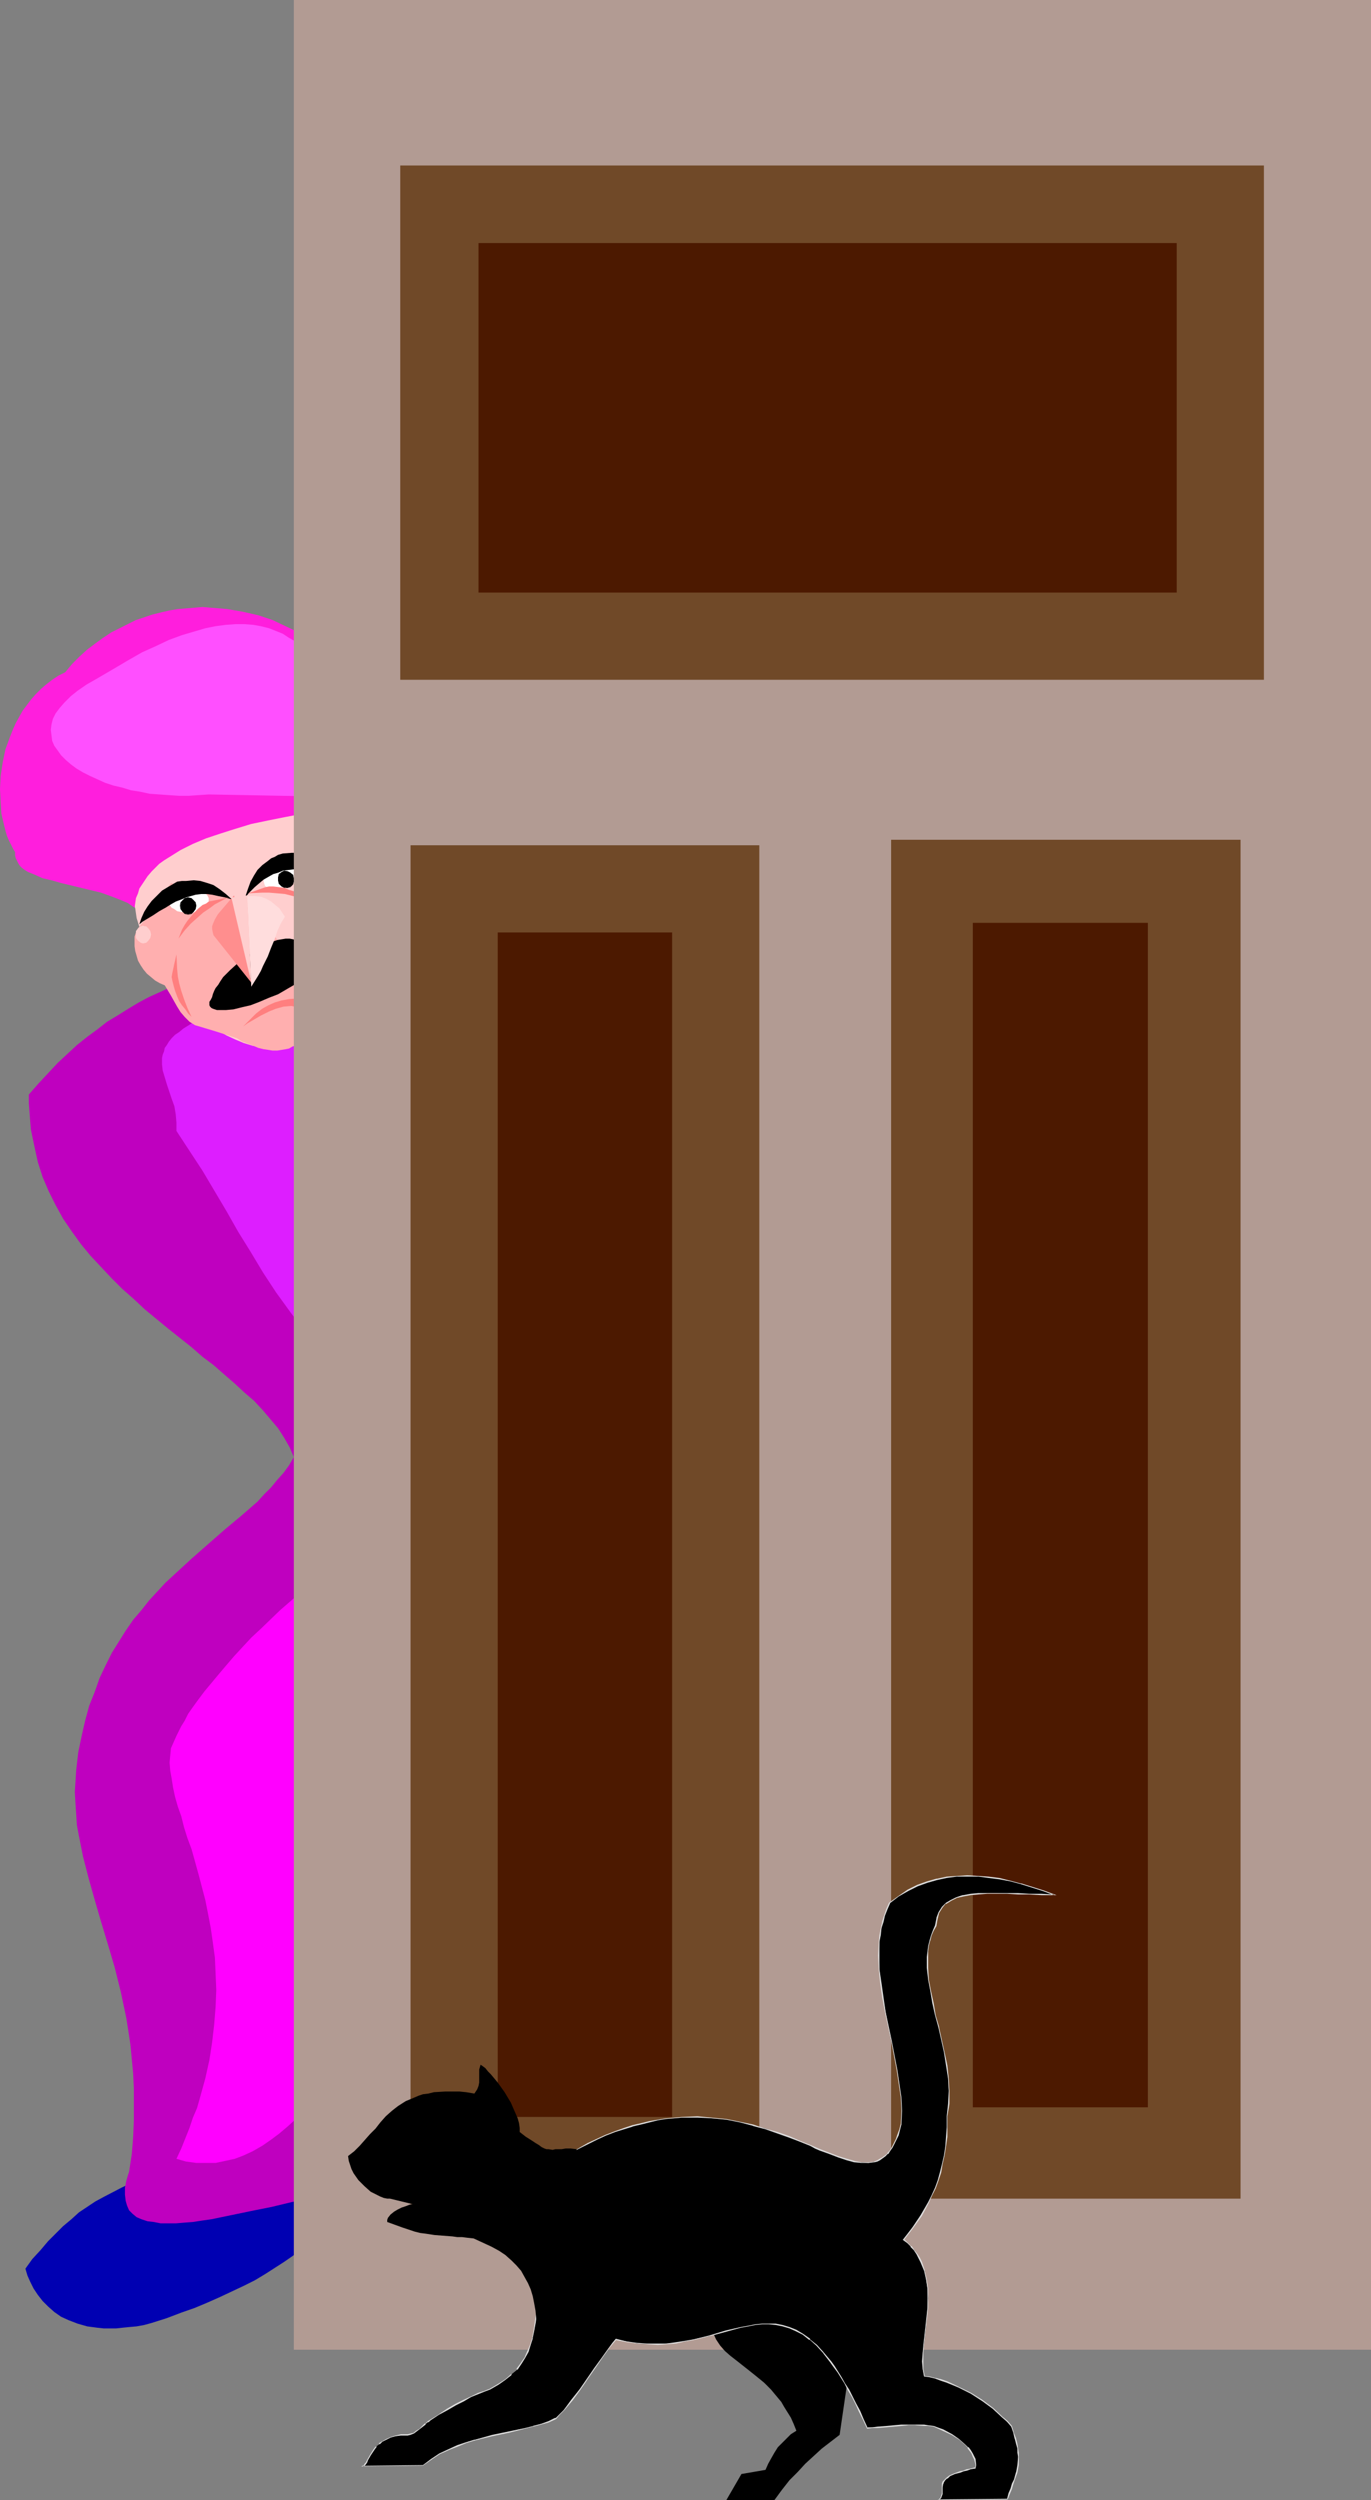 <?xml version="1.0" encoding="UTF-8" standalone="no"?>
<svg
   version="1.0"
   width="85.379mm"
   height="155.668mm"
   id="svg37"
   sodipodi:docname="Visitor.wmf"
   xmlns:inkscape="http://www.inkscape.org/namespaces/inkscape"
   xmlns:sodipodi="http://sodipodi.sourceforge.net/DTD/sodipodi-0.dtd"
   xmlns="http://www.w3.org/2000/svg"
   xmlns:svg="http://www.w3.org/2000/svg">
  <rect width="100%" height="100%" fill="#808080" stroke="none"/>
  <sodipodi:namedview
     id="namedview37"
     pagecolor="#ffffff"
     bordercolor="#000000"
     borderopacity="0.25"
     inkscape:showpageshadow="2"
     inkscape:pageopacity="0.0"
     inkscape:pagecheckerboard="0"
     inkscape:deskcolor="#d1d1d1"
     inkscape:document-units="mm" />
  <defs
     id="defs1">
    <pattern
       id="WMFhbasepattern"
       patternUnits="userSpaceOnUse"
       width="6"
       height="6"
       x="0"
       y="0" />
  </defs>
  <path
     style="fill:#0000b2;fill-opacity:1;fill-rule:evenodd;stroke:none"
     d="m 73.846,496.246 -2.424,1.293 -2.424,1.293 -2.424,1.293 -2.424,0.97 -4.848,2.101 -4.686,1.778 -4.524,1.616 -4.524,1.454 -4.363,1.616 -4.363,1.454 -4.201,1.778 -4.04,1.939 -4.04,2.101 -2.101,1.131 -1.939,1.293 -1.939,1.293 -1.777,1.616 -1.939,1.616 -1.777,1.778 -1.777,1.778 -1.777,2.101 -1.939,2.101 -1.616,2.262 0.485,1.616 0.646,1.454 0.808,1.616 0.97,1.454 1.131,1.454 1.293,1.293 1.454,1.293 1.616,1.131 1.777,0.808 2.101,0.808 2.262,0.646 2.424,0.323 1.454,0.162 h 1.293 1.616 l 1.454,-0.162 1.616,-0.162 1.777,-0.162 1.777,-0.323 1.777,-0.485 3.555,-1.131 3.393,-1.293 3.232,-1.131 3.07,-1.293 2.909,-1.293 2.747,-1.293 2.747,-1.293 2.585,-1.293 2.424,-1.454 2.262,-1.454 2.262,-1.454 2.101,-1.454 2.101,-1.616 1.939,-1.778 2.101,-1.616 1.939,-1.939 z"
     id="path1" />
  <path
     style="fill:#bf00bf;fill-opacity:1;fill-rule:evenodd;stroke:none"
     d="m 6.787,257.576 v 2.101 l 0.162,2.101 0.162,2.101 0.162,1.939 0.808,3.878 0.808,3.717 1.131,3.555 1.454,3.393 1.616,3.232 1.777,3.232 2.101,3.07 2.101,2.909 2.262,2.747 2.424,2.585 2.424,2.585 2.585,2.585 2.747,2.424 2.585,2.424 5.494,4.525 5.494,4.363 2.585,2.262 2.585,1.939 2.585,2.262 2.424,2.101 2.262,2.101 2.262,1.939 2.101,2.262 1.777,2.101 1.777,2.101 1.454,2.262 1.293,2.262 0.97,2.262 -1.131,1.939 -1.293,1.778 -1.454,1.616 -1.454,1.778 -1.616,1.616 -1.616,1.778 -3.717,3.232 -3.878,3.232 -3.878,3.393 -4.04,3.555 -4.04,3.717 -2.101,1.939 -1.939,2.101 -1.939,2.101 -1.777,2.262 -1.939,2.262 -1.777,2.585 -1.616,2.585 -1.616,2.585 -1.454,2.909 -1.454,3.07 -1.131,3.232 -1.293,3.232 -0.97,3.555 -0.808,3.555 -0.808,3.878 -0.485,4.201 -0.162,2.585 -0.162,2.585 0.162,2.747 0.162,2.424 0.162,2.585 0.485,2.585 0.97,4.848 1.293,5.009 1.454,5.171 1.454,5.009 1.616,5.333 1.616,5.494 1.454,5.817 0.646,3.07 0.646,3.07 0.485,3.07 0.485,3.232 0.323,3.393 0.323,3.393 0.162,3.555 v 3.717 3.717 l -0.162,3.878 -0.323,4.04 -0.646,4.201 -0.323,0.97 -0.323,1.131 -0.323,1.616 v 1.616 l 0.162,1.454 0.323,1.131 0.485,1.131 0.808,0.808 0.97,0.808 1.131,0.485 1.454,0.485 1.454,0.162 1.616,0.323 h 1.777 1.777 l 1.939,-0.162 2.101,-0.162 2.101,-0.323 2.262,-0.323 4.686,-0.97 4.686,-0.97 4.848,-0.97 4.686,-1.131 4.686,-0.97 2.262,-0.323 2.101,-0.485 1.939,-0.323 2.101,-0.162 V 220.087 l -4.04,0.97 -4.201,1.131 -4.524,0.97 -4.524,1.131 -4.686,1.131 -4.848,1.454 -5.009,1.616 -4.848,1.778 -5.009,2.101 -5.009,2.262 -2.424,1.293 -2.424,1.454 -2.585,1.616 -2.424,1.454 -2.262,1.778 -2.424,1.778 -2.424,1.939 -2.262,2.101 -2.262,2.101 -2.262,2.424 -2.262,2.424 z"
     id="path2" />
  <path
     style="fill:#dd1eff;fill-opacity:1;fill-rule:evenodd;stroke:none"
     d="m 47.346,239.478 -1.616,0.97 -1.293,0.808 -1.293,0.808 -0.97,0.808 -0.97,0.646 -0.808,0.808 -0.646,0.808 -0.485,0.808 -0.485,0.646 -0.162,0.808 -0.323,0.808 -0.162,0.808 v 1.454 l 0.162,1.454 0.485,1.616 0.485,1.616 1.131,3.393 0.646,1.778 0.323,1.939 0.162,1.939 v 1.939 l 3.07,4.686 3.07,4.686 5.656,9.534 2.747,4.848 2.909,4.686 2.909,4.848 3.07,4.686 3.393,4.686 3.555,4.686 1.939,2.262 1.939,2.262 2.101,2.101 2.101,2.262 2.262,1.939 2.424,2.101 2.424,2.101 2.747,1.939 2.585,1.939 2.909,1.939 3.07,1.778 3.232,1.778 5.656,-97.116 z"
     id="path3" />
  <path
     style="fill:#ffcece;fill-opacity:1;fill-rule:evenodd;stroke:none"
     d="m 29.732,185.668 -0.646,1.293 -0.646,1.293 -0.485,1.131 -0.323,1.293 -0.646,2.262 -0.323,1.939 -0.162,1.939 0.162,1.778 0.162,1.778 0.323,1.616 0.646,1.454 0.485,1.454 1.293,2.909 1.293,2.909 0.485,1.454 0.485,1.616 0.323,2.262 0.646,2.101 0.646,2.262 0.97,2.262 0.97,2.101 1.131,2.101 1.293,2.101 1.454,1.939 1.454,1.939 1.616,1.939 1.616,1.778 1.777,1.616 1.777,1.616 1.939,1.454 1.939,1.293 1.939,1.131 2.101,0.97 1.939,0.808 2.101,0.646 1.939,0.323 2.101,0.323 h 1.939 l 2.101,-0.323 1.939,-0.323 1.777,-0.646 1.939,-0.97 1.777,-1.293 1.777,-1.454 1.616,-1.778 0.808,-1.131 0.646,-1.131 0.808,-1.131 0.646,-1.293 0.808,-1.293 0.646,-1.293 -13.573,-50.093 z"
     id="path4" />
  <path
     style="fill:#ff1edd;fill-opacity:1;fill-rule:evenodd;stroke:none"
     d="m 73.038,150.603 -2.747,-1.778 -3.07,-1.454 -3.07,-1.454 -3.393,-1.131 -3.555,-0.808 -3.717,-0.646 -1.939,-0.162 -1.939,-0.162 -1.939,-0.162 -1.939,0.162 -1.939,0.162 -1.939,0.162 -1.939,0.323 -2.101,0.485 -1.939,0.485 -1.939,0.646 -1.939,0.646 -1.939,0.97 -1.939,0.97 -1.939,0.97 -1.939,1.293 -1.777,1.293 -1.939,1.454 -1.777,1.616 -1.777,1.778 -1.616,1.939 -1.616,0.808 -1.454,0.97 -1.454,1.131 -1.131,0.97 -1.293,1.293 -1.131,1.293 -0.97,1.293 -0.97,1.293 -0.808,1.454 -0.808,1.454 -0.646,1.454 -0.646,1.616 -1.131,3.07 -0.646,3.07 -0.485,3.232 L 0,185.668 l 0.162,3.07 0.162,2.747 0.646,2.747 0.323,1.293 0.323,1.131 0.485,1.131 0.485,0.97 0.485,0.97 0.485,0.808 v 0.808 l 0.162,0.646 0.323,0.646 0.323,0.646 0.323,0.485 0.485,0.485 0.646,0.485 0.808,0.485 1.616,0.646 1.777,0.808 2.101,0.485 2.262,0.646 4.686,1.131 4.686,1.131 2.262,0.808 2.101,0.808 1.939,0.808 1.616,1.131 0.162,-1.131 0.162,-1.131 0.485,-1.131 0.323,-1.131 0.646,-0.97 0.646,-0.97 0.646,-0.97 0.97,-1.131 0.808,-0.808 0.97,-0.97 1.131,-0.808 1.293,-0.808 1.293,-0.808 1.293,-0.808 2.909,-1.454 3.07,-1.293 3.393,-1.131 3.555,-1.131 3.717,-1.131 3.878,-0.808 4.04,-0.808 4.201,-0.808 4.201,-0.646 z"
     id="path5" />
  <path
     style="fill:#ffafaf;fill-opacity:1;fill-rule:evenodd;stroke:none"
     d="m 60.434,214.593 -7.272,-3.555 -12.927,-3.232 -3.232,4.686 -3.232,4.363 -0.646,0.808 -0.646,0.808 -0.485,0.97 -0.323,0.97 v 1.131 1.131 l 0.162,1.131 0.323,1.131 0.323,1.131 0.646,1.131 0.646,0.97 0.808,0.97 0.97,0.808 0.97,0.808 1.131,0.646 1.131,0.485 1.454,2.424 1.454,2.585 0.808,1.293 0.97,1.131 1.131,1.131 1.293,0.808 4.848,1.454 5.009,1.616 1.293,0.808 1.293,0.485 1.293,0.485 1.131,0.485 1.293,0.323 1.131,0.162 0.97,0.162 h 1.131 l 0.97,-0.162 0.97,-0.162 0.808,-0.162 0.808,-0.485 0.646,-0.323 0.808,-0.485 0.485,-0.646 0.646,-0.646 0.485,-0.646 0.323,-0.808 0.323,-0.808 0.323,-0.97 0.162,-0.97 v -0.97 -1.131 -1.131 l -0.162,-1.131 -0.323,-1.131 -0.323,-1.293 -0.485,-1.293 -0.485,-1.454 -0.646,-1.293 -0.808,-1.454 -0.808,-1.454 z"
     id="path6" />
  <path
     style="fill:#000000;fill-opacity:1;fill-rule:evenodd;stroke:none"
     d="m 49.931,234.63 0.162,-0.646 0.323,-0.808 0.323,-0.646 0.646,-0.808 0.485,-0.808 0.646,-0.97 1.616,-1.616 1.777,-1.616 2.101,-1.616 2.101,-1.454 2.101,-1.293 1.131,-0.323 0.97,-0.485 0.97,-0.323 0.97,-0.162 0.97,-0.162 h 0.97 l 0.808,0.162 0.646,0.162 0.808,0.485 0.485,0.485 0.646,0.808 0.323,0.808 0.323,1.131 0.162,1.131 v 1.454 l -0.162,1.616 -1.293,1.293 -1.616,1.293 -1.939,1.131 -1.939,1.131 -2.101,0.808 -2.262,0.97 -2.101,0.808 -2.101,0.485 -1.939,0.485 -1.777,0.162 h -0.808 -0.646 -0.646 l -0.485,-0.162 -0.485,-0.162 -0.323,-0.162 -0.323,-0.323 -0.162,-0.323 v -0.323 -0.485 l 0.323,-0.485 z"
     id="path7" />
  <path
     style="fill:#ffffff;fill-opacity:1;fill-rule:evenodd;stroke:none"
     d="m 64.797,203.443 0.97,-0.485 0.808,-0.323 0.808,-0.323 h 0.808 0.646 l 0.646,0.323 0.646,0.323 0.323,0.485 0.162,0.485 0.162,0.646 -0.162,0.646 -0.162,0.646 -0.485,0.808 -0.485,0.646 -0.646,0.646 -0.808,0.485 -0.808,0.485 -0.808,0.323 -0.808,0.162 -0.808,0.162 -0.808,-0.162 -0.646,-0.162 -0.485,-0.323 -0.485,-0.485 -0.162,-0.485 -0.162,-0.646 0.162,-0.646 0.323,-0.808 0.323,-0.646 0.485,-0.646 0.808,-0.646 z"
     id="path8" />
  <path
     style="fill:#000000;fill-opacity:1;fill-rule:evenodd;stroke:none"
     d="m 79.179,204.413 -1.293,-0.97 -1.293,-0.808 -1.293,-0.808 -1.454,-0.485 -1.616,-0.485 -1.777,-0.162 H 68.675 l -2.101,0.162 -1.131,0.323 -0.808,0.485 -0.808,0.323 -0.808,0.646 -1.293,0.97 -1.131,1.131 -0.808,1.293 -0.808,1.454 -0.646,1.778 -0.646,1.939 1.131,-1.293 1.131,-1.131 1.131,-0.97 0.97,-0.808 1.131,-0.646 1.131,-0.646 1.131,-0.323 1.131,-0.485 1.293,-0.162 1.293,-0.162 1.293,-0.162 h 4.848 1.777 z"
     id="path9" />
  <path
     style="fill:#ff7f7f;fill-opacity:1;fill-rule:evenodd;stroke:none"
     d="m 73.361,212.169 -1.939,-1.293 -1.131,-0.485 -1.131,-0.646 -1.131,-0.323 -1.131,-0.485 -1.293,-0.162 -1.293,-0.162 h -0.97 l -0.808,0.162 -1.454,0.485 -1.293,0.485 -1.454,0.485 3.393,-0.162 h 1.616 l 1.939,0.162 1.777,0.162 1.939,0.485 2.101,0.485 z"
     id="path10" />
  <path
     style="fill:#000000;fill-opacity:1;fill-rule:evenodd;stroke:none"
     d="m 66.251,205.382 -0.485,0.485 -0.323,0.646 v 0.646 l 0.323,0.808 0.323,0.323 0.162,0.162 0.808,0.323 0.646,0.162 0.646,-0.323 0.323,-0.162 0.162,-0.323 0.323,-0.646 v -0.808 l -0.323,-0.646 -0.485,-0.646 -0.646,-0.323 h -0.808 z"
     id="path11" />
  <path
     style="fill:#000000;fill-opacity:1;fill-rule:evenodd;stroke:none"
     d="m 66.251,205.221 -0.646,0.485 -0.162,0.808 v 0.646 l 0.162,0.808 0.323,0.323 0.323,0.323 0.646,0.323 h 0.808 l 0.646,-0.162 0.646,-0.646 0.162,-0.646 v -0.808 l -0.162,-0.808 -0.646,-0.485 -0.646,-0.323 -0.808,-0.162 -0.646,0.323 v 0.323 l 0.808,-0.323 h -0.162 0.808 -0.162 l 0.808,0.323 v 0 l 0.485,0.485 H 68.675 l 0.323,0.808 v -0.162 0.808 -0.162 l -0.323,0.808 -0.162,0.162 v 0 l -0.162,0.323 -0.646,0.162 v 0 h -0.646 v 0 l -0.646,-0.485 -0.323,-0.162 v 0 l -0.162,-0.323 -0.323,-0.646 v 0 -0.646 0 l 0.162,-0.646 v 0 l 0.485,-0.485 v 0.162 z"
     id="path12" />
  <path
     style="fill:#ff7f7f;fill-opacity:1;fill-rule:evenodd;stroke:none"
     d="m 57.202,241.579 0.808,-0.808 0.808,-0.808 0.808,-0.808 0.646,-0.646 1.454,-1.131 1.454,-0.808 1.454,-0.646 1.616,-0.485 1.777,-0.323 2.101,-0.162 0.323,0.485 0.323,0.323 0.485,0.485 0.485,0.646 0.162,0.323 0.485,0.323 -1.131,-0.323 -0.97,-0.162 -0.97,-0.162 -0.808,-0.162 -1.777,0.162 -1.777,0.485 -1.616,0.646 -1.939,0.97 -1.939,1.131 -1.131,0.646 z"
     id="path13" />
  <path
     style="fill:#ff00ff;fill-opacity:1;fill-rule:evenodd;stroke:none"
     d="m 41.528,408.502 0.485,-0.97 0.646,-1.293 0.808,-1.293 0.808,-1.616 1.131,-1.616 1.293,-1.778 1.454,-1.939 1.616,-1.939 1.616,-1.939 1.777,-2.101 1.939,-2.262 1.939,-2.101 2.101,-2.262 2.262,-2.101 4.524,-4.363 4.848,-4.201 2.424,-2.101 2.585,-1.939 2.424,-1.939 2.747,-1.778 2.585,-1.616 2.424,-1.454 2.585,-1.454 2.747,-1.131 2.424,-1.131 2.585,-0.808 2.424,-0.808 2.585,-0.323 2.424,-0.323 h 2.262 l 0.97,0.323 0.808,0.485 0.808,0.808 0.646,0.97 0.485,1.131 0.485,1.293 0.485,1.616 0.323,1.616 0.323,1.939 0.323,1.939 0.162,2.262 v 2.424 2.424 2.585 l -0.162,2.747 -0.162,2.909 -0.323,2.909 -0.323,3.07 -0.323,3.07 -0.485,3.232 -0.485,3.393 -0.646,3.393 -1.131,6.948 -1.616,7.11 -1.777,7.11 -1.939,7.433 -2.262,7.272 -2.424,7.272 -2.585,7.11 -2.909,7.11 -2.909,6.625 -1.616,3.232 -1.616,3.232 -1.616,3.07 -1.777,2.909 -1.616,2.909 -1.777,2.747 -1.939,2.585 -1.777,2.585 -1.777,2.424 -1.939,2.101 -1.939,2.101 -2.101,1.939 -2.101,1.778 -1.939,1.454 -2.101,1.454 -2.262,1.293 -2.101,0.97 -2.101,0.808 -2.262,0.485 -2.262,0.485 h -2.262 -2.262 l -2.424,-0.323 -2.262,-0.646 1.131,-2.424 0.97,-2.424 0.97,-2.424 0.808,-2.424 0.97,-2.262 0.646,-2.262 1.293,-4.686 0.97,-4.363 0.646,-4.201 0.485,-4.201 0.323,-4.04 0.162,-4.04 -0.162,-3.878 -0.162,-3.717 -0.485,-3.555 -0.485,-3.393 -0.646,-3.393 -0.646,-3.232 -0.808,-3.07 -0.808,-3.07 -0.808,-2.909 -0.808,-2.909 -0.97,-2.585 -0.808,-2.585 -0.646,-2.585 -0.808,-2.262 -0.646,-2.262 -0.485,-2.262 -0.323,-2.101 -0.323,-1.778 -0.162,-1.939 0.162,-1.778 0.162,-1.616 0.646,-1.454 z"
     id="path14" />
  <path
     style="fill:#ff4fff;fill-opacity:1;fill-rule:evenodd;stroke:none"
     d="m 84.188,187.607 -8.726,-0.162 -8.887,-0.162 -8.726,-0.162 -8.726,-0.162 -2.424,0.162 -2.262,0.162 h -2.262 l -2.424,-0.162 -2.262,-0.162 -2.262,-0.162 -2.262,-0.485 -2.101,-0.323 -2.101,-0.646 -2.101,-0.485 -1.939,-0.646 -1.777,-0.808 -1.777,-0.808 -1.616,-0.808 -1.616,-0.97 -1.293,-0.97 -1.131,-0.97 -1.131,-1.131 -0.808,-1.131 -0.808,-1.131 -0.485,-1.131 -0.162,-1.293 -0.162,-1.293 0.162,-1.293 0.323,-1.293 0.646,-1.293 0.97,-1.293 1.131,-1.293 1.454,-1.454 1.616,-1.293 2.101,-1.454 2.262,-1.293 3.878,-2.262 3.555,-2.101 3.393,-1.939 3.232,-1.454 3.07,-1.454 3.07,-1.131 2.747,-0.808 2.747,-0.808 2.424,-0.485 2.424,-0.323 2.262,-0.162 h 2.101 l 2.101,0.162 1.777,0.323 1.939,0.485 1.616,0.646 1.616,0.646 1.454,0.97 1.454,0.808 1.293,1.131 1.293,1.131 1.131,1.131 1.131,1.293 1.131,1.454 1.777,2.747 1.777,3.07 1.454,3.07 1.454,3.07 2.262,18.421 z"
     id="path15" />
  <path
     style="fill:#b29b93;fill-opacity:1;fill-rule:evenodd;stroke:none"
     d="M 69.16,0 H 322.693 V 552.965 H 69.16 Z"
     id="path16" />
  <path
     style="fill:#704928;fill-opacity:1;fill-rule:evenodd;stroke:none"
     d="M 94.206,38.943 H 297.485 V 159.975 H 94.206 Z"
     id="path17" />
  <path
     style="fill:#704928;fill-opacity:1;fill-rule:evenodd;stroke:none"
     d="M 96.63,198.919 H 178.717 V 518.707 H 96.63 Z"
     id="path18" />
  <path
     style="fill:#704928;fill-opacity:1;fill-rule:evenodd;stroke:none"
     d="m 209.742,197.626 h 82.249 v 319.789 h -82.249 z"
     id="path19" />
  <path
     style="fill:#4c1900;fill-opacity:1;fill-rule:evenodd;stroke:none"
     d="M 112.627,57.203 H 276.963 V 139.453 H 112.627 Z"
     id="path20" />
  <path
     style="fill:#4c1900;fill-opacity:1;fill-rule:evenodd;stroke:none"
     d="m 228.971,217.178 h 41.205 V 495.923 H 228.971 Z"
     id="path21" />
  <path
     style="fill:#4c1900;fill-opacity:1;fill-rule:evenodd;stroke:none"
     d="m 117.152,219.441 h 41.044 v 278.745 h -41.044 z"
     id="path22" />
  <path
     style="fill:#000000;fill-opacity:1;fill-rule:evenodd;stroke:none"
     d="m 199.724,558.62 -2.101,14.382 -2.101,1.616 -2.101,1.616 -1.939,1.778 -1.939,1.778 -1.777,1.939 -1.939,1.939 -1.777,2.262 -1.777,2.424 h -11.311 l 3.555,-6.14 5.656,-0.97 0.646,-1.454 0.808,-1.454 0.646,-1.131 0.808,-1.293 0.97,-0.97 0.97,-0.97 1.131,-1.131 1.293,-0.808 -0.646,-1.616 -0.646,-1.454 -0.808,-1.293 -0.808,-1.293 -0.646,-1.131 -0.808,-0.97 -1.616,-1.939 -1.616,-1.616 -1.777,-1.454 -1.616,-1.293 -3.07,-2.424 -1.454,-1.131 -1.293,-1.131 -1.131,-1.293 -0.97,-1.454 -0.808,-1.778 -0.323,-0.97 -0.162,-0.97 -0.162,-1.131 -0.162,-1.131 v 0 l 32.803,-2.101 z"
     id="path23" />
  <path
     style="fill:#000000;fill-opacity:1;fill-rule:evenodd;stroke:none"
     d="m 126.847,511.597 2.262,-1.616 2.424,-1.616 2.262,-1.454 2.262,-1.293 2.262,-1.131 2.101,-0.97 2.262,-0.97 2.101,-0.808 2.101,-0.808 1.939,-0.646 2.101,-0.485 1.939,-0.485 1.939,-0.485 1.939,-0.162 1.939,-0.162 1.777,-0.162 3.717,-0.162 3.393,0.323 3.393,0.323 3.232,0.485 3.07,0.808 2.909,0.808 2.909,0.97 2.585,0.97 2.585,1.131 2.424,0.97 1.293,0.485 1.131,0.485 2.101,0.808 2.101,0.808 1.939,0.646 1.777,0.485 1.777,0.162 1.616,0.162 1.454,-0.323 0.646,-0.162 0.646,-0.323 0.646,-0.323 0.646,-0.485 0.485,-0.646 0.646,-0.646 0.485,-0.808 0.485,-0.808 0.323,-0.97 0.485,-1.131 0.323,-1.131 0.485,-1.293 v -3.232 l -0.162,-3.232 -0.323,-3.232 -0.485,-3.232 -1.454,-6.787 -1.293,-6.787 -0.646,-3.393 -0.485,-3.393 -0.323,-3.232 -0.162,-3.232 0.162,-3.232 0.162,-1.616 0.323,-1.616 0.323,-1.454 0.485,-1.616 0.485,-1.454 0.646,-1.454 2.101,-1.616 2.101,-1.293 2.262,-1.131 2.262,-0.808 2.424,-0.646 2.262,-0.485 2.424,-0.323 h 2.424 2.585 l 2.424,0.323 2.585,0.323 2.585,0.485 2.424,0.646 2.585,0.808 2.585,0.808 2.585,0.97 h -2.909 l -2.909,-0.162 h -2.585 -2.585 l -2.424,-0.162 h -2.262 l -2.101,0.162 -1.777,0.162 -1.777,0.323 -1.454,0.323 -1.454,0.646 -1.131,0.808 -0.97,0.97 -0.646,1.131 -0.485,1.454 -0.162,0.808 -0.162,0.808 -0.485,1.131 -0.485,1.293 -0.323,1.131 -0.323,1.293 -0.162,1.293 -0.162,1.293 v 2.585 l 0.162,2.747 0.485,2.585 0.646,2.909 0.646,2.909 0.646,2.909 0.808,2.909 0.646,2.909 0.485,3.07 0.323,3.07 0.162,2.909 v 3.07 l -0.323,2.909 v 2.585 l -0.162,2.262 -0.323,2.262 -0.162,2.101 -0.485,2.101 -0.485,1.939 -0.646,1.939 -0.646,1.778 -0.646,1.616 -0.808,1.616 -1.777,3.07 -2.101,2.909 -2.101,2.909 0.97,0.808 0.808,0.808 0.808,0.808 0.646,0.97 0.485,0.808 0.485,0.97 0.808,2.101 0.323,2.101 0.323,2.101 0.162,2.262 -0.162,2.262 -0.323,4.363 -0.485,4.363 -0.323,1.939 v 1.939 1.778 l 0.323,1.616 1.293,0.323 1.293,0.162 1.454,0.485 1.454,0.485 2.747,1.131 2.747,1.454 2.747,1.778 2.585,1.939 2.262,1.939 0.97,1.131 0.97,1.131 0.646,1.454 0.323,1.293 0.323,1.293 0.162,1.131 0.162,0.97 v 0.97 1.939 l -0.323,1.778 -0.646,1.778 -0.323,0.97 -0.323,1.131 -0.485,1.131 -0.323,1.293 h -16.32 l 0.485,-0.485 0.323,-0.323 0.162,-0.485 v -1.454 -0.97 l 0.162,-0.323 0.323,-0.485 0.646,-0.485 0.646,-0.485 0.97,-0.485 1.293,-0.485 0.808,-0.323 0.97,-0.162 0.808,-0.162 1.131,-0.323 v -0.646 -0.646 l -0.162,-0.646 -0.323,-0.808 -0.323,-0.646 -0.485,-0.646 -0.485,-0.808 -0.646,-0.485 -1.454,-1.293 -1.777,-1.293 -1.939,-0.97 -2.262,-0.97 h -1.293 l -0.97,-0.162 h -2.101 -1.616 -1.616 l -1.777,0.162 -1.777,0.162 -2.101,0.162 h -1.131 l -1.293,0.162 -0.808,-1.939 -0.97,-1.939 -0.808,-1.778 -0.97,-1.778 -0.808,-1.616 -0.808,-1.454 -0.97,-1.454 -0.808,-1.293 -0.808,-1.293 -0.808,-1.131 -1.616,-1.939 -1.616,-1.778 -1.616,-1.454 -1.616,-1.131 -1.616,-0.97 -1.616,-0.646 -1.616,-0.485 -1.616,-0.323 -1.616,-0.162 -1.616,0.162 -1.616,0.162 -1.616,0.323 -1.777,0.323 -3.555,0.808 -3.717,1.131 -3.878,0.808 -1.939,0.485 -2.101,0.323 -2.262,0.162 -2.101,0.162 h -2.424 l -2.424,-0.162 -2.424,-0.485 -2.585,-0.485 -0.808,0.97 -0.808,0.97 -1.616,2.262 -1.616,2.424 -1.777,2.747 -1.939,2.424 -1.777,2.585 -1.939,2.262 -0.97,0.97 -0.97,0.97 -1.616,0.808 -1.777,0.485 -1.777,0.646 -1.939,0.485 -3.878,0.808 -3.878,0.808 -4.04,0.97 -2.101,0.646 -2.101,0.808 -1.939,0.808 -2.101,1.131 -1.939,1.293 -2.101,1.454 -14.058,0.162 0.323,-0.162 0.162,-0.485 0.323,-0.323 0.162,-0.485 0.808,-1.293 0.808,-1.293 0.485,-0.646 0.646,-0.646 0.808,-0.646 0.808,-0.485 1.131,-0.485 1.131,-0.162 1.293,-0.323 h 1.616 l 0.646,-0.162 0.646,-0.323 0.808,-0.485 0.646,-0.485 1.454,-1.131 0.485,-0.485 0.485,-0.485 2.101,-1.293 2.101,-1.131 1.939,-1.131 1.777,-0.97 1.777,-0.808 1.616,-0.808 1.454,-0.646 1.293,-0.323 2.101,-1.131 1.616,-1.131 1.454,-1.293 1.293,-1.293 0.97,-1.293 0.808,-1.454 0.808,-1.454 0.646,-1.454 0.323,-1.616 0.485,-1.616 0.485,-3.393 0.485,-3.878 0.162,-1.939 0.323,-2.101 -0.646,-2.262 -0.97,-2.424 -0.97,-2.262 -1.131,-2.262 -2.585,-4.363 -2.909,-4.201 -2.747,-4.363 -2.585,-4.363 -1.131,-2.101 -1.131,-2.424 -0.808,-2.262 -0.808,-2.424 1.616,2.262 1.454,2.101 1.293,1.778 0.808,0.808 0.808,0.808 0.97,0.646 0.97,0.485 1.293,0.485 1.293,0.323 1.616,0.323 1.777,0.162 h 1.939 z"
     id="path24" />
  <path
     style="fill:#dddddd;fill-opacity:1;fill-rule:evenodd;stroke:none"
     d="m 126.847,511.759 2.424,-1.778 2.262,-1.454 2.262,-1.454 2.262,-1.293 2.262,-1.131 2.262,-1.131 2.101,-0.97 2.101,-0.808 2.101,-0.646 2.101,-0.646 h -0.162 l 2.101,-0.485 1.939,-0.485 1.939,-0.485 1.939,-0.323 1.939,-0.162 1.777,-0.162 h 3.717 l 3.393,0.162 3.393,0.323 3.232,0.646 3.07,0.808 h -0.162 l 3.07,0.808 2.747,0.97 2.747,0.97 2.585,0.97 2.424,0.97 1.131,0.646 1.131,0.485 2.262,0.808 2.101,0.808 1.939,0.646 1.777,0.485 v 0 l 1.777,0.162 h 1.616 l 1.454,-0.162 v 0 l 0.646,-0.162 0.646,-0.323 0.646,-0.485 0.646,-0.485 0.485,-0.485 h 0.162 l 0.485,-0.808 0.485,-0.646 0.485,-0.97 0.485,-0.97 0.485,-0.97 0.323,-1.293 0.323,-1.293 0.162,-3.232 -0.162,-3.232 -0.485,-3.232 -0.485,-3.232 -1.293,-6.787 -1.454,-6.787 -0.485,-3.393 -0.485,-3.393 -0.485,-3.232 v -3.232 -3.232 l 0.323,-1.616 0.162,-1.616 0.485,-1.454 v 0 l 0.323,-1.454 0.646,-1.616 0.646,-1.454 -0.162,0.162 2.101,-1.616 2.262,-1.293 2.262,-1.131 2.262,-0.808 2.262,-0.646 v 0 l 2.262,-0.485 2.424,-0.323 h 2.424 2.585 l 2.424,0.323 2.585,0.323 2.585,0.485 2.424,0.646 v 0 l 2.585,0.808 2.585,0.808 2.585,0.97 v -0.162 l -2.909,-0.162 h -2.909 l -2.585,-0.162 h -2.585 -2.424 -2.262 -2.101 l -1.777,0.162 -1.777,0.323 h -0.162 l -1.454,0.485 -1.293,0.646 -1.131,0.646 -0.97,0.97 -0.808,1.293 -0.485,1.293 v 0.162 l -0.162,0.808 -0.162,0.808 v 0 l -0.485,1.131 -0.485,1.293 -0.323,1.131 v 0 l -0.323,1.293 -0.162,1.293 -0.162,1.293 v 2.585 l 0.323,2.747 0.485,2.585 0.485,2.909 0.646,2.909 v 0 l 0.808,2.909 v 0 l 0.646,2.909 0.646,2.909 0.485,3.07 0.485,3.07 0.162,2.909 -0.162,3.07 -0.323,2.909 v 2.585 l -0.162,2.262 -0.162,2.262 -0.323,2.101 -0.485,2.101 -0.485,1.939 v 0 l -0.485,1.778 -0.646,1.778 -0.808,1.778 -0.808,1.616 -1.777,3.07 -1.939,2.909 -2.262,2.909 1.131,0.808 v 0 l 0.808,0.808 h -0.162 l 0.808,0.808 0.646,0.97 0.485,0.97 0.485,0.97 0.808,1.939 v 0 l 0.485,2.101 0.323,2.101 v 2.262 2.262 l -0.485,4.363 -0.485,4.363 -0.162,1.939 -0.162,1.939 0.162,1.778 0.323,1.778 1.293,0.162 1.293,0.323 v 0 l 1.293,0.485 1.454,0.485 2.747,1.131 2.909,1.454 2.747,1.778 2.424,1.778 v 0 l 2.262,2.101 1.131,0.97 0.97,1.131 v 0 l 0.485,1.454 0.323,1.454 v -0.162 l 0.323,1.293 0.323,1.131 v 0.97 l 0.162,0.97 -0.162,1.939 -0.323,1.778 v -0.162 l -0.485,1.778 -0.485,0.97 -0.323,1.131 -0.485,1.131 -0.323,1.293 h 0.162 l -16.32,0.162 0.162,0.162 0.485,-0.485 0.162,-0.485 0.162,-0.485 v -1.454 l 0.162,-0.97 v 0.162 l 0.162,-0.485 0.323,-0.485 v 0 l 0.485,-0.485 v 0.162 l 0.646,-0.646 1.131,-0.485 1.293,-0.323 0.808,-0.323 0.808,-0.162 v 0 l 0.808,-0.323 1.131,-0.162 0.162,-0.808 -0.162,-1.454 -0.323,-0.646 -0.323,-0.646 -0.485,-0.808 -0.485,-0.646 h -0.162 l -0.646,-0.646 v 0 l -1.454,-1.293 -1.616,-1.131 -2.101,-1.131 -2.262,-0.808 -1.293,-0.162 -0.97,-0.162 h -2.101 -1.616 -1.616 l -1.777,0.162 -1.777,0.162 -2.101,0.162 -1.131,0.162 h -1.293 l 0.162,0.162 -0.97,-2.101 -0.808,-1.939 -0.97,-1.778 -0.808,-1.616 -0.808,-1.616 -0.97,-1.454 -0.808,-1.454 -0.808,-1.293 -0.808,-1.293 -0.808,-1.131 -1.777,-2.101 v 0 l -0.162,0.162 v 0 l 1.616,2.101 0.808,1.131 0.97,1.293 0.808,1.293 0.808,1.293 0.808,1.616 0.97,1.616 0.808,1.616 0.808,1.778 0.97,1.939 0.97,2.101 1.293,-0.162 h 1.131 l 2.101,-0.162 1.777,-0.162 1.777,-0.162 1.616,-0.162 h 1.616 l 2.101,0.162 h 0.97 l 1.293,0.162 v 0 l 2.101,0.97 2.101,0.97 1.777,1.131 1.454,1.293 v 0 l 0.646,0.646 h -0.162 l 0.485,0.646 0.485,0.646 0.323,0.808 0.323,0.646 v 0 l 0.162,0.646 0.162,0.646 -0.162,0.646 0.162,-0.162 -1.131,0.323 -0.808,0.162 h -0.162 l -0.808,0.323 -0.808,0.162 -1.293,0.485 -1.131,0.485 -0.646,0.485 v 0 l -0.485,0.485 -0.485,0.485 -0.162,0.485 v 0.97 1.454 -0.162 l -0.162,0.485 -0.162,0.485 v 0 l -0.646,0.646 16.482,-0.162 0.485,-1.293 0.485,-1.131 0.323,-1.131 0.323,-0.97 0.646,-1.778 v 0 l 0.323,-1.778 v -1.939 -0.97 l -0.162,-0.97 -0.162,-1.131 -0.323,-1.293 v 0 l -0.485,-1.293 -0.485,-1.616 -0.97,-1.131 -1.131,-0.97 -2.262,-2.101 v 0 l -2.585,-1.939 -2.585,-1.616 -2.909,-1.454 -2.747,-1.293 -1.454,-0.485 -1.293,-0.323 h -0.162 l -1.293,-0.323 -1.293,-0.162 h 0.162 l -0.323,-1.616 v -1.778 -1.939 l 0.162,-1.939 0.485,-4.363 0.485,-4.363 v -2.262 -2.262 l -0.323,-2.101 -0.485,-2.101 v -0.162 l -0.646,-1.939 -0.485,-0.97 -0.646,-0.97 -0.646,-0.808 -0.646,-0.97 h -0.162 l -0.808,-0.808 v 0 l -0.808,-0.808 v 0.162 l 2.101,-2.747 2.101,-2.909 1.616,-3.07 0.808,-1.778 0.808,-1.616 0.646,-1.778 0.646,-1.939 v 0 l 0.323,-1.939 0.485,-2.101 0.323,-2.101 0.323,-2.262 v -2.262 -2.585 l 0.485,-2.909 v -3.07 l -0.162,-2.909 -0.323,-3.07 -0.646,-3.07 -0.646,-2.909 -0.646,-2.909 v -0.162 l -0.808,-2.747 v 0 l -0.485,-2.909 -0.646,-2.909 -0.485,-2.585 -0.162,-2.747 v -2.585 -1.293 l 0.162,-1.293 0.323,-1.293 v 0.162 l 0.323,-1.293 0.485,-1.131 0.646,-1.131 0.162,-0.97 0.162,-0.808 v 0 l 0.323,-1.293 0.808,-1.293 v 0 l 0.808,-0.97 v 0.162 l 1.293,-0.808 1.293,-0.646 1.454,-0.323 v 0 l 1.777,-0.323 1.777,-0.162 2.101,-0.162 h 2.262 2.424 l 2.585,0.162 h 2.585 l 2.909,0.162 h 3.555 l -3.07,-1.131 -2.585,-0.808 -2.585,-0.808 h -0.162 l -2.424,-0.646 -2.585,-0.646 -2.585,-0.323 -2.424,-0.162 -2.585,-0.162 -2.424,0.162 -2.424,0.162 -2.262,0.485 h -0.162 l -2.262,0.646 -2.262,0.808 -2.262,1.131 -2.101,1.454 -2.262,1.616 -0.646,1.454 -0.485,1.454 -0.485,1.454 v 0.162 l -0.323,1.454 -0.323,1.616 -0.162,1.616 -0.162,3.232 0.162,3.232 0.323,3.232 0.485,3.393 0.646,3.393 1.454,6.787 1.293,6.787 0.485,3.232 0.485,3.232 0.162,3.232 -0.162,3.232 v -0.162 l -0.323,1.293 -0.485,1.293 -0.323,0.97 -0.485,0.97 -0.485,0.97 -0.485,0.808 -0.646,0.646 h 0.162 l -0.646,0.485 v 0 l -0.646,0.485 -0.646,0.323 -0.485,0.323 -0.808,0.323 h 0.162 l -1.454,0.162 h -1.616 l -1.777,-0.323 h 0.162 l -1.777,-0.485 -2.101,-0.646 -2.101,-0.808 -2.101,-0.808 -1.131,-0.485 -1.131,-0.485 -2.424,-0.97 -2.585,-1.131 -2.747,-0.97 -2.909,-0.808 -2.909,-0.97 v 0 l -3.07,-0.646 -3.232,-0.646 -3.393,-0.323 -3.393,-0.323 -3.717,0.162 -1.777,0.162 -1.939,0.162 -1.939,0.323 -1.939,0.323 -1.939,0.485 -2.101,0.485 v 0 l -1.939,0.646 -2.262,0.808 -2.101,0.808 -2.101,0.97 -2.101,0.97 -2.262,1.293 -2.262,1.293 -2.424,1.293 -2.262,1.616 -2.424,1.616 h 0.162 z"
     id="path25" />
  <path
     style="fill:#dddddd;fill-opacity:1;fill-rule:evenodd;stroke:none"
     d="m 193.907,553.611 -1.616,-1.778 -1.616,-1.293 v -0.162 l -1.616,-1.131 -1.616,-0.97 -1.616,-0.646 -1.616,-0.485 v 0 l -1.616,-0.323 h -1.616 -1.616 l -1.616,0.162 -1.616,0.323 -1.777,0.323 -3.555,0.808 v 0 l -3.717,1.131 v 0 l -3.878,0.97 -1.939,0.323 -2.101,0.323 -2.262,0.323 h -2.101 -2.424 l -2.424,-0.162 -2.424,-0.323 -2.585,-0.646 -0.808,0.97 -0.808,1.131 -1.616,2.262 -1.777,2.424 -1.777,2.585 -1.777,2.585 -1.939,2.424 -1.777,2.424 v 0 l -0.97,0.97 -0.97,0.97 v -0.162 l -1.616,0.808 -1.777,0.646 -1.939,0.485 h 0.162 l -1.939,0.485 -3.878,0.808 -3.878,0.808 -4.04,1.131 h -0.162 l -2.101,0.646 -1.939,0.646 -2.101,0.97 -2.101,0.97 -1.939,1.293 -1.939,1.454 v 0 l -14.058,0.162 v 0.162 l 0.323,-0.162 0.323,-0.323 0.323,-0.485 0.162,-0.485 0.646,-1.131 0.97,-1.454 0.485,-0.646 h -0.162 l 0.808,-0.646 v 0.162 l 0.646,-0.646 0.97,-0.485 0.97,-0.485 v 0 l 1.131,-0.323 1.293,-0.162 h 1.616 l 0.646,-0.162 0.808,-0.323 0.646,-0.485 0.646,-0.485 1.454,-1.131 v -0.162 l 0.646,-0.485 v 0.162 l 0.485,-0.485 1.939,-1.293 2.101,-1.131 1.939,-1.131 1.939,-0.97 1.616,-0.97 1.616,-0.646 1.616,-0.646 1.293,-0.485 1.939,-1.131 1.616,-1.131 1.454,-1.131 v -0.162 l 1.293,-1.131 h 0.162 l 0.97,-1.454 0.808,-1.293 0.808,-1.454 0.485,-1.616 0.485,-1.454 v -0.162 l 0.323,-1.616 0.646,-3.393 0.485,-3.878 0.162,-1.939 0.323,-2.101 -0.646,-2.424 -0.97,-2.262 -1.131,-2.262 -1.131,-2.262 -2.424,-4.363 -2.909,-4.201 -2.747,-4.363 -2.585,-4.363 -1.131,-2.262 -1.131,-2.262 -0.808,-2.262 -0.808,-2.424 -0.162,0.162 1.454,2.101 1.454,2.101 1.454,1.778 0.646,0.97 h 0.162 l 0.808,0.808 0.97,0.646 0.97,0.485 1.293,0.485 1.293,0.323 v 0 l 1.616,0.323 1.777,0.162 h 1.939 l 2.262,-0.162 v -0.323 l -2.262,0.162 h -1.939 l -1.777,-0.162 -1.616,-0.162 h 0.162 l -1.454,-0.323 -1.131,-0.485 -1.131,-0.646 -0.808,-0.646 -0.97,-0.646 h 0.162 l -0.808,-0.808 -1.454,-1.939 -1.293,-1.939 -1.939,-2.909 0.808,3.07 0.97,2.424 0.97,2.262 1.131,2.262 2.585,4.201 2.909,4.363 2.747,4.363 2.585,4.363 1.131,2.101 0.97,2.424 0.97,2.262 0.808,2.424 v -0.162 l -0.323,2.101 -0.323,1.939 -0.485,3.878 -0.485,3.393 -0.323,1.616 v 0 l -0.485,1.616 -0.646,1.454 -0.646,1.454 -0.97,1.454 -0.97,1.293 h 0.162 l -1.293,1.293 v -0.162 l -1.454,1.293 -1.777,1.131 -1.939,1.131 -1.293,0.485 -1.454,0.485 -1.616,0.808 -1.777,0.808 -1.939,0.97 -1.939,1.131 -1.939,1.293 -2.101,1.293 -0.485,0.323 v 0 l -0.646,0.646 v -0.162 l -1.293,1.293 -0.808,0.485 -0.646,0.485 -0.646,0.162 v 0 l -0.646,0.162 h -1.616 l -1.293,0.323 -1.131,0.323 -1.131,0.485 -0.808,0.485 -0.808,0.485 v 0.162 l -0.646,0.646 h -0.162 l -0.485,0.646 -0.808,1.293 -0.646,1.131 -0.323,0.646 -0.323,0.323 -0.162,0.323 v 0 l -0.646,0.323 14.543,-0.162 2.101,-1.454 1.939,-1.293 2.101,-0.97 2.101,-0.808 1.939,-0.808 2.101,-0.646 v 0 l 4.04,-0.97 3.878,-0.808 3.878,-0.97 1.939,-0.485 v 0 l 1.777,-0.485 1.777,-0.485 1.777,-0.808 0.808,-0.97 1.131,-1.131 v 0 l 1.939,-2.262 1.777,-2.424 1.777,-2.585 1.777,-2.585 1.777,-2.585 1.616,-2.262 0.808,-0.97 0.808,-0.97 -0.162,0.162 2.585,0.485 2.424,0.323 2.424,0.162 2.424,0.162 2.101,-0.162 2.262,-0.162 2.101,-0.485 1.939,-0.323 3.878,-0.97 h 0.162 l 3.555,-0.97 v 0 l 3.555,-0.97 1.777,-0.323 1.616,-0.323 1.616,-0.162 h 1.616 l 1.616,0.162 1.616,0.323 v 0 l 1.616,0.485 1.454,0.646 1.616,0.808 1.616,1.293 v -0.162 l 1.616,1.454 1.616,1.778 z"
     id="path26" />
  <path
     style="fill:#000000;fill-opacity:1;fill-rule:evenodd;stroke:none"
     d="m 126.363,549.41 -0.162,-1.939 v -1.939 l -0.162,-1.778 -0.323,-1.778 -0.323,-1.616 -0.485,-1.616 -0.646,-1.454 -0.808,-1.454 -0.808,-1.454 -1.131,-1.293 -1.131,-1.131 -1.454,-1.293 -1.454,-0.97 -1.777,-0.97 -2.101,-0.97 -2.101,-0.97 -1.454,-0.162 -1.293,-0.162 h -1.131 l -1.131,-0.162 -4.201,-0.323 -2.101,-0.323 -1.293,-0.162 -1.293,-0.323 -1.454,-0.485 -1.454,-0.485 -1.777,-0.646 -1.777,-0.646 v -0.485 l 0.162,-0.485 0.646,-0.808 0.808,-0.646 0.808,-0.485 0.97,-0.485 0.97,-0.323 0.808,-0.323 0.808,-0.162 -5.332,-1.293 H 91.136 l -0.808,-0.162 -0.808,-0.323 -0.646,-0.323 -1.616,-0.808 -1.454,-1.293 -1.454,-1.454 -1.131,-1.616 -0.485,-0.97 -0.323,-0.97 -0.323,-0.97 -0.162,-1.131 1.454,-1.131 1.293,-1.293 2.424,-2.747 1.293,-1.293 1.131,-1.454 1.293,-1.454 1.454,-1.293 1.454,-1.131 1.777,-1.131 1.939,-0.808 1.131,-0.485 0.97,-0.323 1.293,-0.162 1.293,-0.323 2.747,-0.162 h 1.616 1.616 l 1.616,0.162 1.939,0.323 0.323,-0.485 0.323,-0.485 0.323,-0.808 0.162,-0.808 v -0.646 -0.808 -0.808 -0.808 l 0.323,-1.131 0.485,0.323 0.646,0.485 0.646,0.808 0.646,0.646 0.808,0.97 0.808,0.97 1.616,2.262 1.454,2.424 1.131,2.585 0.485,1.131 0.323,1.131 0.162,1.131 v 0.97 l 1.454,1.131 1.293,0.808 0.97,0.646 0.808,0.485 0.646,0.485 0.646,0.323 0.485,0.162 h 0.485 l 0.97,0.162 0.646,-0.162 h 0.646 0.808 l 0.97,-0.162 h 1.131 l 1.454,0.162 -1.939,34.419 z"
     id="path27" />
  <path
     style="fill:#ff7f7f;fill-opacity:1;fill-rule:evenodd;stroke:none"
     d="m 45.083,239.316 -0.808,-0.808 -0.646,-0.97 -0.808,-0.97 -0.646,-0.97 -0.485,-1.131 -0.485,-1.293 -0.323,-1.131 -0.323,-1.293 -0.162,-0.808 0.162,-0.97 0.323,-1.454 0.162,-0.808 0.162,-0.646 0.323,-1.454 0.162,3.393 0.162,1.778 0.323,1.616 0.485,1.778 0.646,1.939 0.808,2.101 z"
     id="path28" />
  <path
     style="fill:#ffffff;fill-opacity:1;fill-rule:evenodd;stroke:none"
     d="m 44.437,208.937 h -0.97 l -0.97,0.162 -0.808,0.323 -0.646,0.323 -0.646,0.485 -0.485,0.485 -0.162,0.646 -0.162,0.485 0.162,0.646 0.162,0.485 0.485,0.646 0.646,0.323 0.646,0.485 0.808,0.162 0.97,0.162 0.97,0.162 0.97,-0.162 0.97,-0.162 0.808,-0.162 0.646,-0.485 0.485,-0.323 0.485,-0.646 0.323,-0.485 v -0.646 -0.485 l -0.323,-0.646 -0.485,-0.485 -0.485,-0.485 -0.646,-0.323 -0.808,-0.323 -0.97,-0.162 z"
     id="path29" />
  <path
     style="fill:#000000;fill-opacity:1;fill-rule:evenodd;stroke:none"
     d="m 32.803,217.502 0.485,-1.454 0.646,-1.454 0.808,-1.293 0.97,-1.293 1.131,-1.131 1.293,-1.293 1.616,-0.97 1.939,-1.131 1.131,-0.162 h 0.97 l 1.777,-0.162 1.616,0.162 1.616,0.485 1.454,0.485 1.454,0.97 1.454,1.131 1.454,1.293 -1.616,-0.485 -1.616,-0.323 -1.454,-0.323 -1.293,-0.162 h -1.293 l -1.293,0.162 -1.131,0.323 -1.131,0.323 -1.131,0.485 -1.293,0.485 -1.131,0.646 -1.293,0.808 -1.454,0.808 -1.454,0.97 -1.616,0.97 -0.808,0.485 z"
     id="path30" />
  <path
     style="fill:#ff7f7f;fill-opacity:1;fill-rule:evenodd;stroke:none"
     d="m 42.013,220.895 0.808,-2.101 0.646,-1.131 0.646,-0.97 0.808,-0.97 0.808,-0.97 0.97,-0.97 0.97,-0.808 0.808,-0.323 0.646,-0.485 1.616,-0.323 1.454,-0.323 1.454,-0.323 -3.07,1.616 -1.293,0.97 -1.454,0.97 -1.454,1.293 -1.454,1.293 -1.454,1.616 z"
     id="path31" />
  <path
     style="fill:#000000;fill-opacity:1;fill-rule:evenodd;stroke:none"
     d="m 44.275,211.2 0.646,0.162 0.646,0.485 0.323,0.646 0.162,0.646 -0.162,0.808 -0.323,0.646 -0.646,0.323 -0.646,0.162 -0.646,-0.162 -0.646,-0.323 -0.323,-0.646 -0.162,-0.808 0.162,-0.646 0.323,-0.646 0.646,-0.485 z"
     id="path32" />
  <path
     style="fill:#000000;fill-opacity:1;fill-rule:evenodd;stroke:none"
     d="m 44.275,211.361 0.646,0.162 v 0 l 0.485,0.485 v -0.162 l 0.485,0.646 v 0 0.646 0.808 -0.162 l -0.485,0.646 v 0 l -0.485,0.485 v 0 l -0.646,0.162 -0.646,-0.162 v 0 l -0.646,-0.485 h 0.162 l -0.485,-0.646 v 0.162 l -0.162,-0.808 0.162,-0.646 v 0 l 0.485,-0.646 -0.162,0.162 0.646,-0.485 v 0 l 0.646,-0.162 v -0.162 l -0.808,0.162 -0.485,0.485 -0.485,0.485 -0.162,0.808 0.162,0.808 0.485,0.646 0.485,0.485 0.808,0.162 0.808,-0.162 0.485,-0.485 0.485,-0.646 0.162,-0.808 -0.162,-0.808 -0.485,-0.485 -0.485,-0.485 -0.808,-0.162 z"
     id="path33" />
  <path
     style="fill:#ff8e8e;fill-opacity:1;fill-rule:evenodd;stroke:none"
     d="m 50.254,220.087 8.887,11.15 -4.04,-20.522 -1.131,1.293 -0.97,1.131 -0.97,1.131 -0.808,0.97 -0.646,1.131 -0.485,1.131 -0.162,0.485 v 0.646 l 0.162,0.808 z"
     id="path34" />
  <path
     style="fill:#ffdddd;fill-opacity:1;fill-rule:evenodd;stroke:none"
     d="m 58.172,210.876 0.97,21.33 0.808,-1.293 0.808,-1.293 0.646,-1.131 0.485,-1.131 1.131,-2.262 0.808,-2.101 0.808,-1.939 0.646,-1.939 0.808,-1.778 0.97,-1.616 -0.646,-0.97 -0.646,-0.97 -0.97,-0.808 -0.97,-0.808 -1.131,-0.646 -1.293,-0.485 -1.454,-0.162 z"
     id="path35" />
  <path
     style="fill:#ffcece;fill-opacity:1;fill-rule:evenodd;stroke:none"
     d="m 54.455,211.2 3.717,-0.485 0.97,20.522 z"
     id="path36" />
  <path
     style="fill:#ffcece;fill-opacity:1;fill-rule:evenodd;stroke:none"
     d="m 33.61,217.825 -0.323,0.162 h -0.162 l -0.646,0.485 -0.485,0.646 v 0.808 0.808 l 0.485,0.646 0.646,0.485 0.485,0.162 0.808,-0.162 0.485,-0.485 0.485,-0.646 0.162,-0.808 -0.162,-0.808 -0.485,-0.646 -0.485,-0.485 h -0.323 z"
     id="path37" />
</svg>
